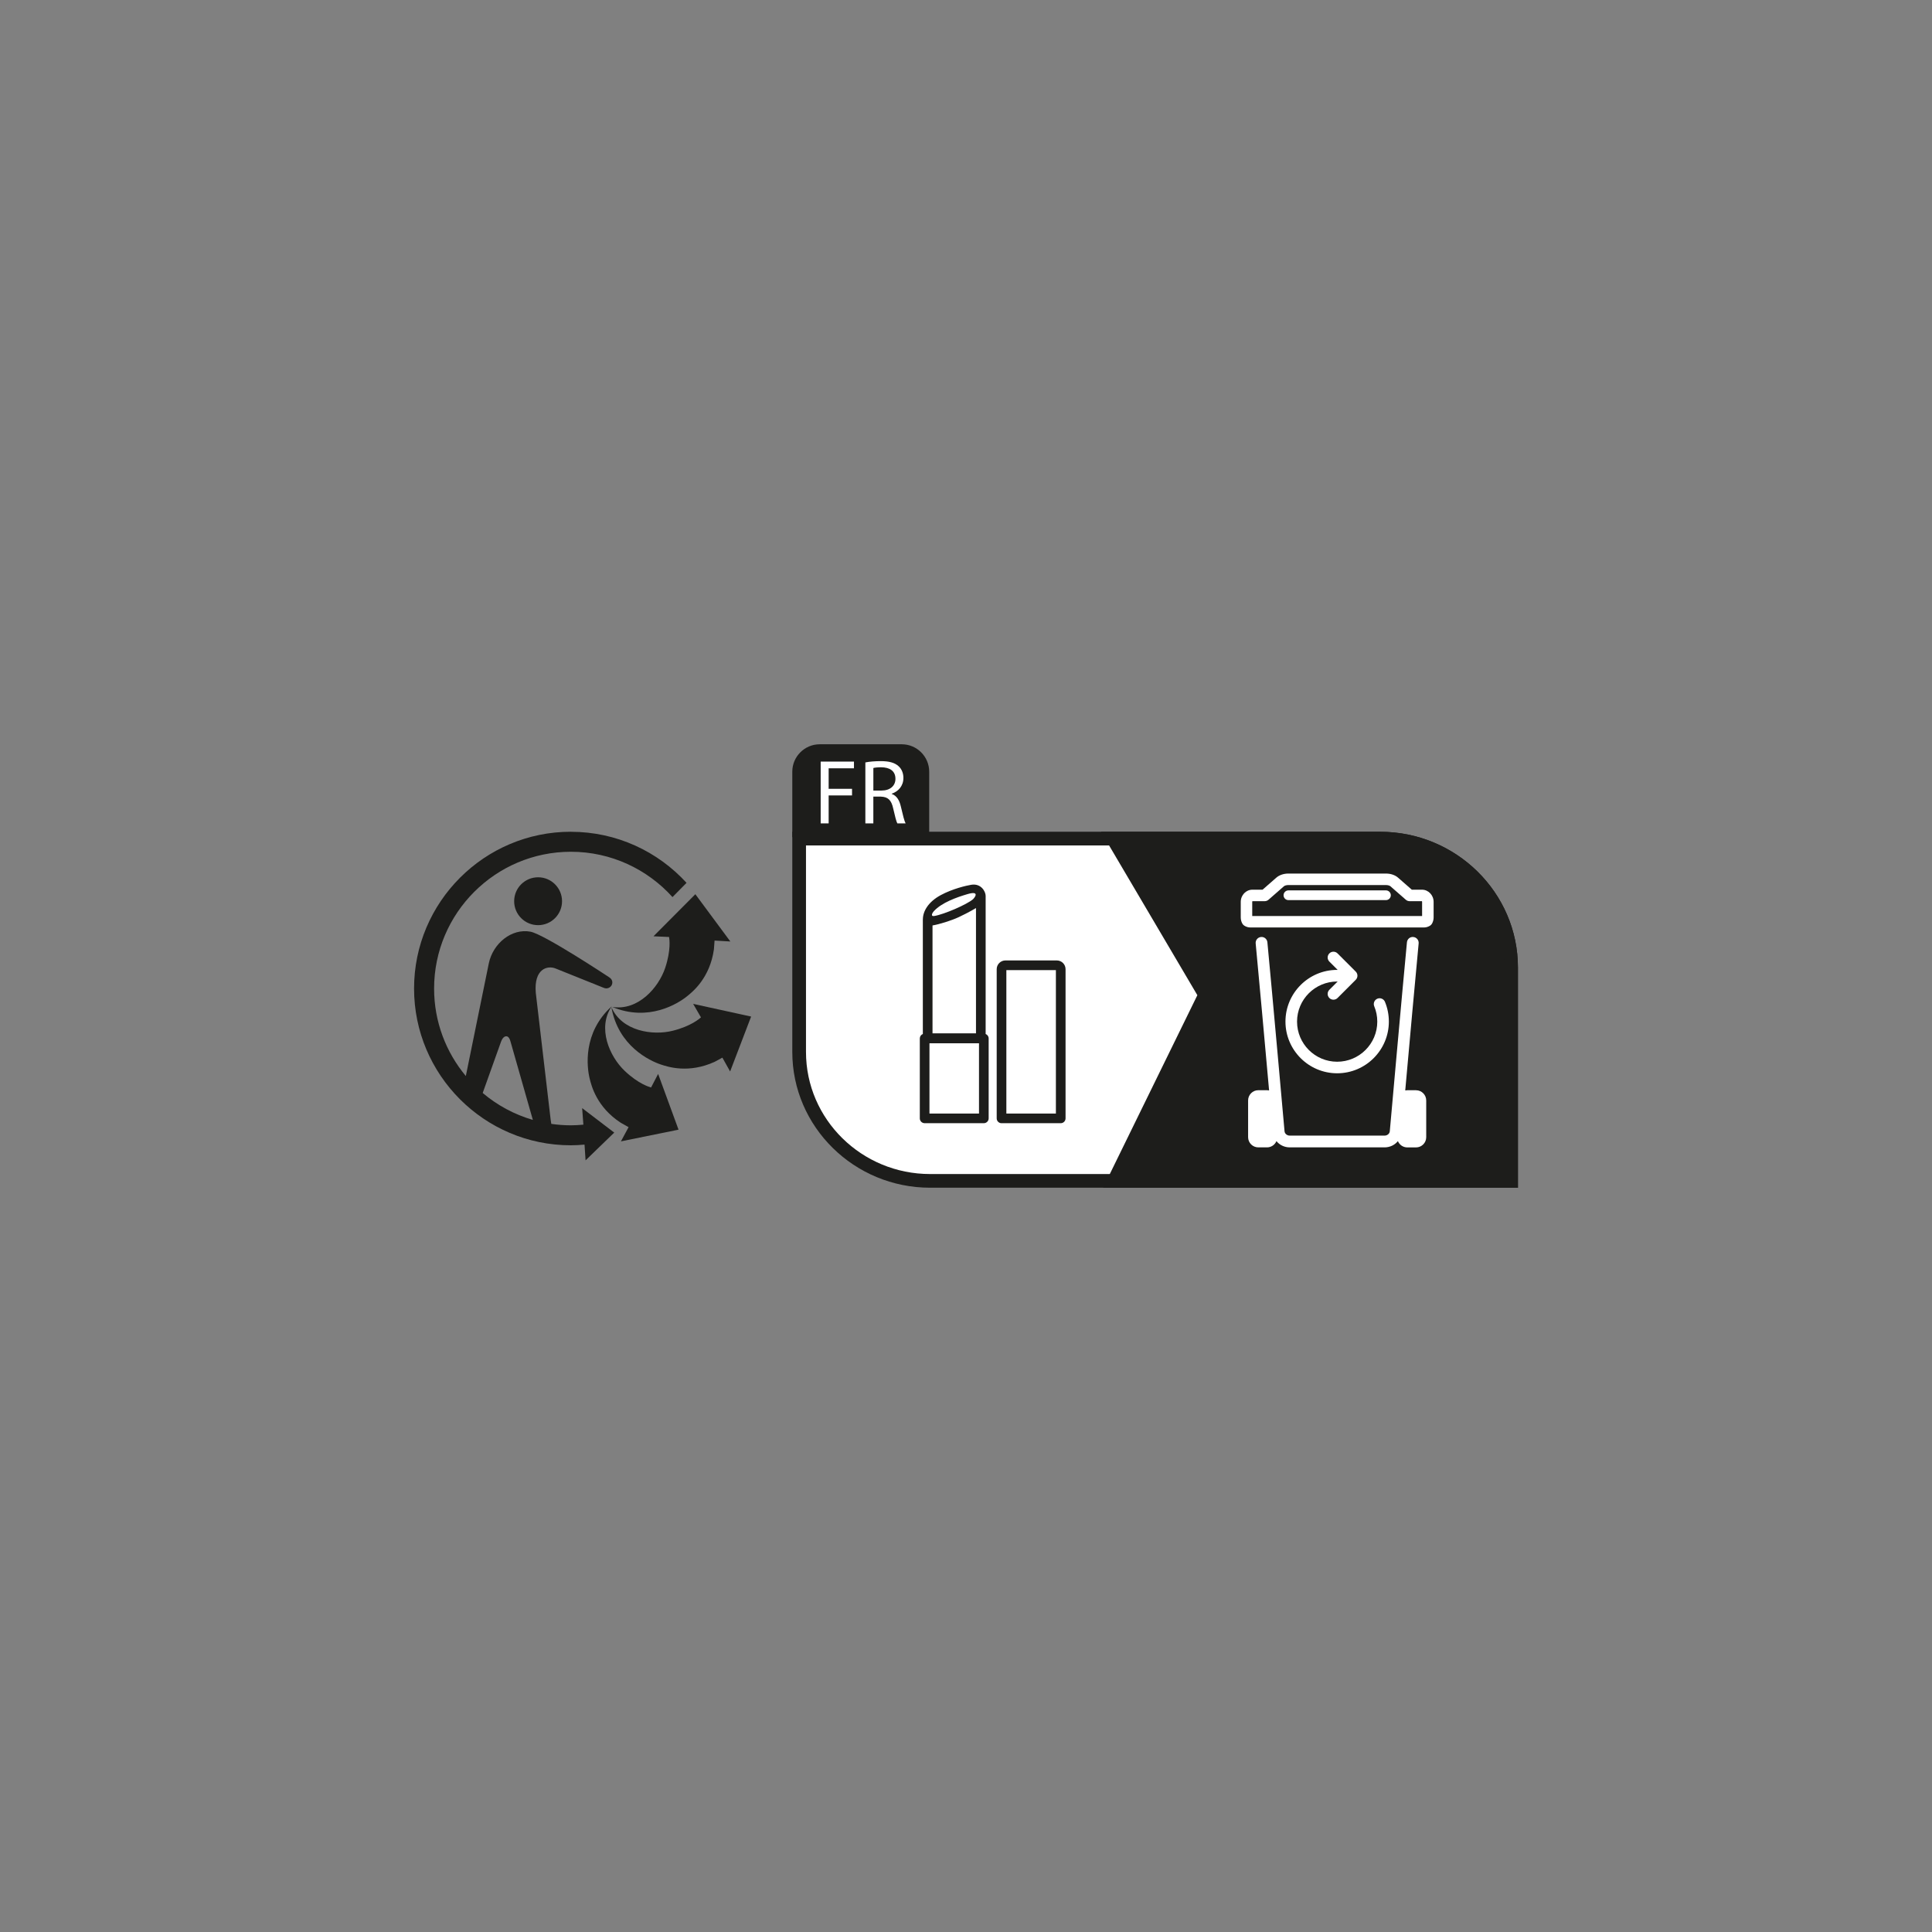 <!--?xml version="1.0" encoding="UTF-8"?-->
<svg viewBox="0 0 100 100" height="100" width="100" xmlns="http://www.w3.org/2000/svg" data-sanitized-data-name="Info-tri" data-name="Info-tri" id="b">
  <rect x="0" y="0" width="100" height="100" fill="#808080" stroke="none"/>
  <g>
    <path fill="#1d1d1b" d="m71.434,43.051h-30.425v11.398c0,3.875,3.2,7.027,7.134,7.027h30.425v-11.398c0-3.875-3.2-7.027-7.134-7.027Z"></path>
    <path fill="#fff" d="m48.143,60.768c-3.543,0-6.425-2.834-6.425-6.318v-10.69h29.717c3.543,0,6.425,2.834,6.425,6.318v10.69h-29.717Z"></path>
  </g>
  <g>
    <path fill="#1d1d1b" d="m57.096,61.477l4.879-9.966-4.985-8.458h14.444c3.934,0,7.134,3.152,7.134,7.026v11.398h-21.472Z"></path>
    <path fill="#1d1d1b" d="m71.434,43.76h-13.203l4.549,7.719-4.548,9.289h19.627v-10.69c0-3.484-2.882-6.318-6.425-6.318Z"></path>
  </g>
  <g>
    <g>
      <path fill="#fff" d="m73.293,56.43h-.451c-.037,0-.072.004-.107.011.21-2.347.536-5.97.694-7.61.016-.167-.106-.316-.274-.332-.17-.018-.316.107-.332.274-.242,2.52-.882,9.713-.888,9.785-.012.123-.13.221-.269.221h-4.909c-.139,0-.257-.098-.269-.221-.006-.072-.646-7.266-.888-9.785-.016-.167-.162-.292-.332-.274-.167.016-.29.165-.274.332.158,1.64.484,5.261.694,7.609-.035-.007-.07-.011-.107-.011h-.451c-.291,0-.528.237-.528.528v1.903c0,.291.237.528.528.528h.451c.219,0,.407-.134.487-.324.161.198.41.324.689.324h4.909c.279,0,.528-.126.689-.323.08.191.268.325.487.325h.451c.291,0,.528-.237.528-.528v-1.903c0-.291-.237-.528-.528-.528Z"></path>
      <g>
        <path fill="#fff" d="m73.6,46.05h-.525l-.714-.624c-.153-.134-.38-.211-.623-.211h-5.051c-.243,0-.47.077-.623.211l-.714.624h-.525c-.333,0-.604.283-.604.632v.803c0,.112.028.223.082.319.023.042.056.077.096.104.097.064.209.098.325.098h8.977c.115,0,.227-.034.325-.098.04-.026.073-.062.096-.104.054-.097.082-.207.082-.319v-.803c0-.348-.271-.632-.604-.632Zm.009,1.363h-8.794v-.731c0-.025.012-.037.009-.037h.636c.072,0,.141-.026.196-.073l.798-.698c.035-.031.123-.064.232-.064h5.051c.109,0,.197.033.232.064l.798.698c.054.047.124.073.196.073h.636s.009.013.009.037v.731Z"></path>
        <path fill="#fff" d="m71.736,46.086h-5.047c-.139,0-.252.113-.252.252s.112.252.252.252h5.047c.139,0,.252-.113.252-.252s-.113-.252-.252-.252Z"></path>
      </g>
    </g>
    <path fill="#fff" d="m71.685,51.854c-.064-.153-.24-.225-.392-.162-.153.063-.226.239-.163.392.105.252.158.52.158.795,0,1.145-.932,2.076-2.077,2.076s-2.076-.931-2.076-2.076.932-2.076,2.076-2.076c.008,0,.016.001.024.001l-.428.428c-.117.117-.117.307,0,.424.059.059.135.088.212.088s.153-.029.212-.088l.942-.942c.117-.117.117-.307,0-.424l-.942-.942c-.117-.117-.307-.117-.424,0s-.117.307,0,.424l.431.431c-.009,0-.018-.002-.027-.002-1.476,0-2.676,1.201-2.676,2.676s1.2,2.676,2.676,2.676,2.676-1.201,2.676-2.676c0-.354-.068-.699-.203-1.025Z"></path>
  </g>
  <g>
    <path fill="#1d1d1b" d="m31.662,52.087c-.761,1.121-.114,2.594.672,3.341.716.68,1.29.841,1.366.859l.365-.7,1.056,2.884-2.982.606.396-.735-.403-.227c-1.256-.817-1.521-1.929-1.608-2.276-.149-.597-.372-2.384,1.139-3.754"></path>
    <path fill="#1d1d1b" d="m31.648,52.135c.542,1.241,2.133,1.481,3.184,1.214.932-.236,1.375-.621,1.449-.691l-.004-.007-.399-.69,3,.656-1.087,2.842-.401-.716-.392.213c-1.362.626-2.444.257-2.783.146-.585-.193-2.216-.958-2.568-2.966"></path>
    <path fill="#1d1d1b" d="m36.952,49.138c-.208,1.484-1.102,2.196-1.38,2.421-.478.389-2.002,1.347-3.883.56,1.338.214,2.398-.995,2.742-2.024.308-.922.217-1.506.2-1.597h-.01s-.797-.036-.797-.036l2.167-2.177,1.811,2.446-.816-.047-.034.454Z"></path>
    <path fill-rule="evenodd" fill="#1d1d1b" d="m27.852,47.886c-.684,0-1.239-.554-1.239-1.239s.555-1.239,1.239-1.239,1.239.555,1.239,1.239-.555,1.239-1.239,1.239"></path>
    <path fill="#1d1d1b" d="m29.546,43.051c-4.474,0-8.114,3.64-8.114,8.115s3.64,8.114,8.114,8.114c.239,0,.475-.015.709-.036l.054.815,1.484-1.436-1.661-1.267.063.856c-.214.02-.429.034-.648.034-.344,0-.681-.026-1.012-.074l-.033-.216-.77-6.569c-.106-1.24.602-1.438,1.04-1.252l2.46.988c.283.122.418-.114.418-.114,0,0,.159-.247-.125-.429,0,0-3.354-2.222-4.069-2.356-.975-.183-1.94.607-2.155,1.637l-1.19,5.834c-1.025-1.228-1.642-2.807-1.642-4.528,0-3.904,3.176-7.08,7.08-7.08,2.085,0,3.962.907,5.259,2.346l.727-.737c-1.484-1.623-3.618-2.643-5.986-2.643m-3.613,10.858c.106-.29.264-.272.264-.272,0,0,.142-.031.221.262l1.159,4.065c-.966-.28-1.847-.76-2.596-1.394l.952-2.662Z"></path>
  </g>
  <g>
    <path fill="#1d1d1b" d="m51.017,53.519v-7.151c0-.21-.227-.658-.747-.572-.254.042-.966.205-1.578.536-.651.352-.924.839-.924,1.254,0,.003-.002.006-.002.009v5.924c-.092.037-.157.126-.157.231v4.136c0,.138.112.25.25.25h3.064c.138,0,.25-.112.25-.25v-4.136c0-.105-.065-.194-.156-.231Zm-2.679-6.359c.411-.446,1.187-.718,1.737-.88.661-.194.378.185.283.267-.306.267-1.492.782-1.997.864-.213.035-.103-.166-.023-.252Zm2.179-.16v6.486h-2.25v-5.585c.342-.056.974-.251,1.355-.429.55-.258.896-.472.896-.472Zm.156,10.637h-2.564v-3.636h2.564v3.636Z"></path>
    <path fill="#1d1d1b" d="m54.701,49.712h-2.659c-.25,0-.453.203-.453.453v7.722c0,.138.112.25.25.25h3.064c.138,0,.25-.112.25-.25v-7.722c0-.25-.203-.453-.453-.453Zm-.048,7.924h-2.564v-7.424h2.564v7.424Z"></path>
  </g>
  <g>
    <path fill="#1d1d1b" d="m41.009,43.328v-3.387c0-.78.638-1.417,1.417-1.417h4.252c.78,0,1.417.638,1.417,1.417v3.387h-7.087Z"></path>
    <g>
      <path fill="#fff" d="m42.478,39.42h1.723v.347h-1.31v1.062h1.21v.342h-1.21v1.447h-.413v-3.198Z"></path>
      <path fill="#fff" d="m44.792,39.463c.208-.043.508-.067.792-.067.441,0,.726.081.925.262.161.143.251.36.251.607,0,.422-.266.702-.603.816v.014c.247.086.394.313.47.646.104.446.18.755.247.878h-.427c-.052-.09-.123-.365-.213-.764-.095-.441-.266-.607-.641-.622h-.389v1.386h-.413v-3.155Zm.413,1.456h.422c.441,0,.721-.241.721-.607,0-.412-.299-.593-.735-.598-.199,0-.342.019-.408.038v1.167Z"></path>
    </g>
  </g>
</svg>